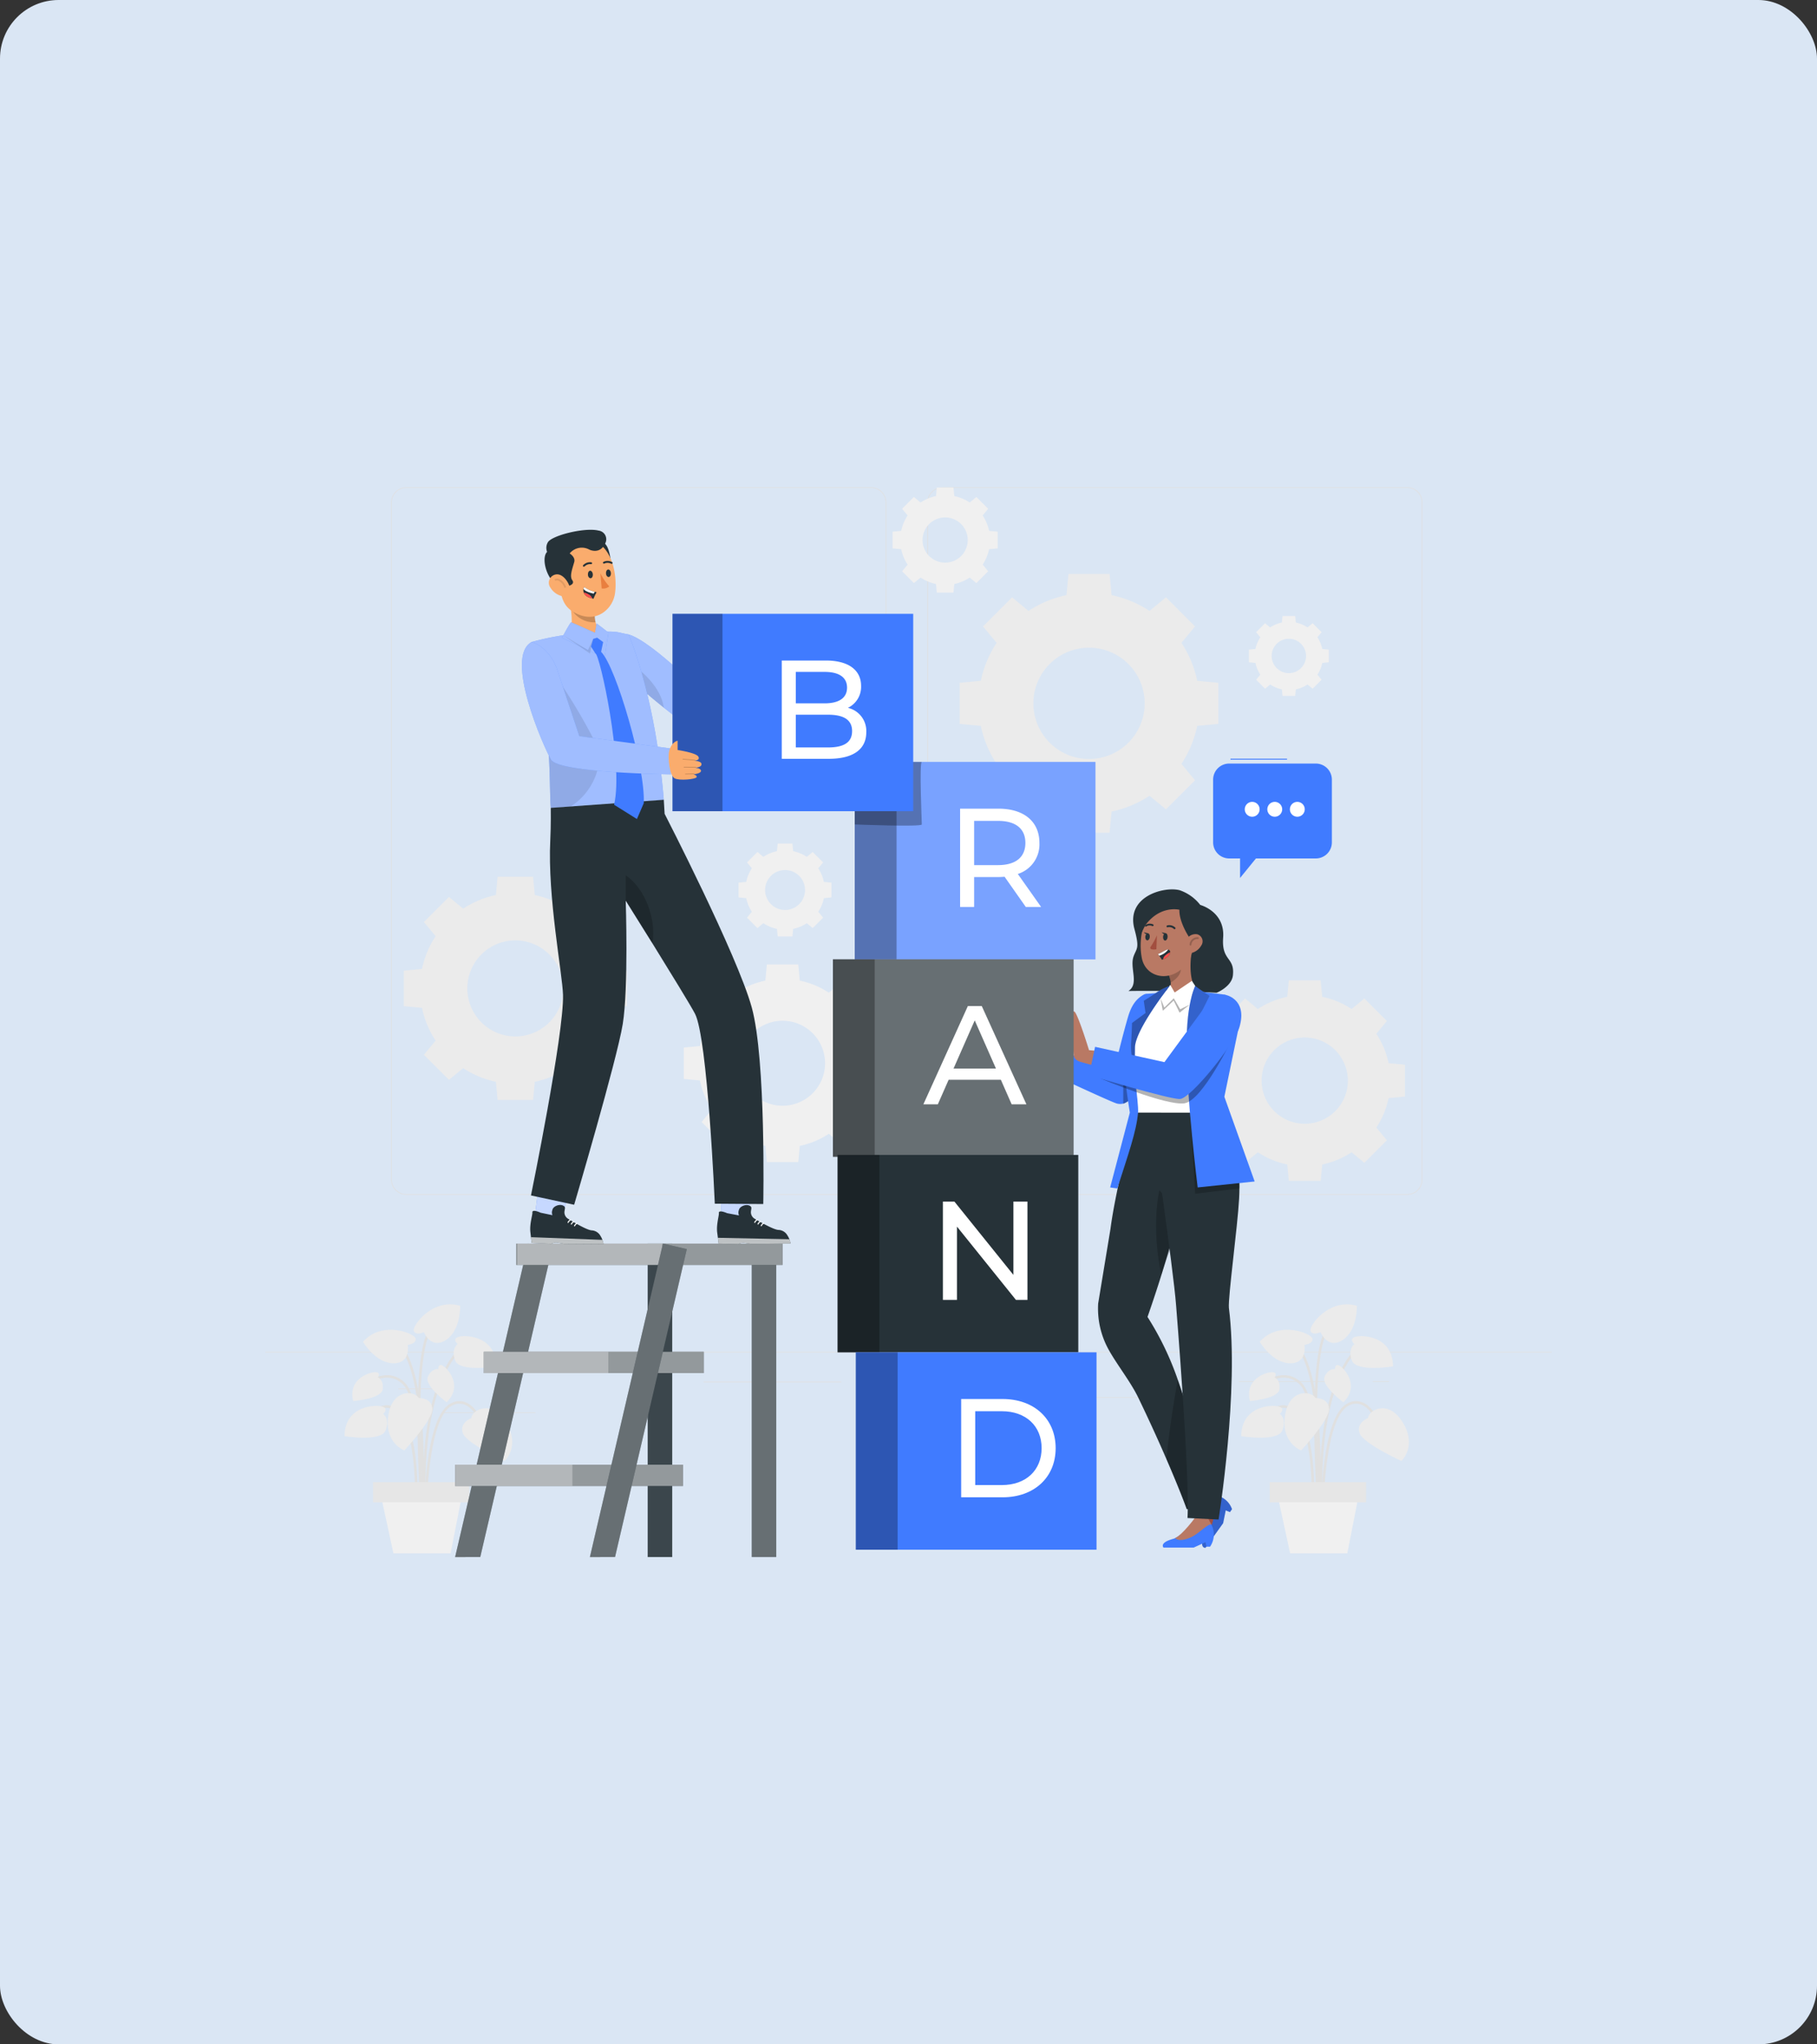 <svg xmlns="http://www.w3.org/2000/svg" width="496" height="558" viewBox="0 0 496 558">
  <rect x="0" y="0" width="496" height="558" fill="#333333" stroke="none"/>
  <g id="Tailor_the_Way_Your_Brand_Communicates" data-name="Tailor the Way Your Brand Communicates" transform="translate(-1072 -4866)">
    <rect id="Rectangle_26685" data-name="Rectangle 26685" width="496" height="558" rx="16" transform="translate(1072 4866)" fill="#dae6f4"/>
    <g id="Group_11704" data-name="Group 11704" transform="translate(1144.453 4954.465)">
      <g id="Background_complete" data-name="Background complete" transform="translate(0 44.535)">
        <g id="Group_11542" data-name="Group 11542">
          <g id="Group_11541" data-name="Group 11541">
            <g id="Group_11538" data-name="Group 11538" transform="translate(34.326)">
              <g id="Group_11535" data-name="Group 11535" transform="translate(146.356)">
                <g id="Group_11534" data-name="Group 11534">
                  <path id="Path_53174" data-name="Path 53174" d="M388.346,237.635H261.428a4.121,4.121,0,0,1-4.116-4.116V48.651a4.121,4.121,0,0,1,4.116-4.116H388.346a4.121,4.121,0,0,1,4.117,4.116V233.519A4.121,4.121,0,0,1,388.346,237.635ZM261.428,44.711a3.946,3.946,0,0,0-3.941,3.941V233.519a3.945,3.945,0,0,0,3.941,3.941H388.346a3.945,3.945,0,0,0,3.941-3.941V48.651a3.946,3.946,0,0,0-3.941-3.941Z" transform="translate(-257.312 -44.535)" fill="#e0e0e0"/>
                </g>
              </g>
              <g id="Group_11537" data-name="Group 11537">
                <g id="Group_11536" data-name="Group 11536">
                  <path id="Path_53175" data-name="Path 53175" d="M179.919,237.635H53a4.121,4.121,0,0,1-4.116-4.116V48.651A4.121,4.121,0,0,1,53,44.535H179.919a4.121,4.121,0,0,1,4.116,4.116V233.519A4.121,4.121,0,0,1,179.919,237.635ZM53,44.711a3.946,3.946,0,0,0-3.941,3.941V233.519A3.945,3.945,0,0,0,53,237.46H179.919a3.945,3.945,0,0,0,3.941-3.941V48.651a3.946,3.946,0,0,0-3.941-3.941Z" transform="translate(-48.884 -44.535)" fill="#e0e0e0"/>
                </g>
              </g>
            </g>
            <g id="Group_11540" data-name="Group 11540" transform="translate(0 235.983)">
              <g id="Group_11539" data-name="Group 11539">
                <rect id="Rectangle_27254" data-name="Rectangle 27254" width="351.095" height="0.176" fill="#e0e0e0"/>
              </g>
            </g>
          </g>
          <rect id="Rectangle_27255" data-name="Rectangle 27255" width="11.277" height="0.176" transform="translate(36.284 245.999)" fill="#e0e0e0"/>
          <rect id="Rectangle_27256" data-name="Rectangle 27256" width="37.588" height="0.176" transform="translate(119.62 244.096)" fill="#e0e0e0"/>
          <rect id="Rectangle_27257" data-name="Rectangle 27257" width="25.454" height="0.176" transform="translate(48.263 252.523)" fill="#e0e0e0"/>
          <rect id="Rectangle_27258" data-name="Rectangle 27258" width="30.328" height="0.176" transform="translate(265.675 244.005)" fill="#e0e0e0"/>
          <rect id="Rectangle_27259" data-name="Rectangle 27259" width="4.445" height="0.176" transform="translate(302.259 244.005)" fill="#e0e0e0"/>
          <rect id="Rectangle_27260" data-name="Rectangle 27260" width="37.841" height="0.176" transform="translate(222.041 248.38)" fill="#e0e0e0"/>
        </g>
        <g id="Group_11558" data-name="Group 11558" transform="translate(266.379 223.014)">
          <g id="Group_11549" data-name="Group 11549" transform="translate(4.595 6.732)">
            <g id="Group_11543" data-name="Group 11543" transform="translate(1.478 12.601)">
              <path id="Path_53176" data-name="Path 53176" d="M403.307,424.131c-.008-.275-.934-27.576-5.375-31.893-4.318-4.2-9.276-.156-9.484.018l-.445-.534c.056-.047,5.651-4.614,10.415.018,4.64,4.512,5.547,31.234,5.584,32.37Z" transform="translate(-388.003 -389.665)" fill="#e0e0e0"/>
            </g>
            <g id="Group_11544" data-name="Group 11544" transform="translate(16.801 6.058)">
              <path id="Path_53177" data-name="Path 53177" d="M410.187,426.721c-.032-.327-3.035-32.775,8.815-46.374l.524.456c-11.654,13.375-8.678,45.527-8.647,45.85Z" transform="translate(-409.825 -380.347)" fill="#e0e0e0"/>
            </g>
            <g id="Group_11545" data-name="Group 11545" transform="translate(9.659 3.558)">
              <path id="Path_53178" data-name="Path 53178" d="M406.72,422.229l-.694-.046c.025-.368,2.319-36.889-6.373-44.883l.47-.512C409.06,385.006,406.82,420.712,406.72,422.229Z" transform="translate(-399.653 -376.787)" fill="#e0e0e0"/>
            </g>
            <g id="Group_11546" data-name="Group 11546" transform="translate(17.162 19.683)">
              <path id="Path_53179" data-name="Path 53179" d="M411.033,429.047l-.694-.006c.008-1.006.286-24.668,7.008-28.52a4.753,4.753,0,0,1,4.349-.424c4.064,1.681,6.078,8.914,6.162,9.221l-.671.183c-.02-.072-2.008-7.212-5.758-8.763a4.1,4.1,0,0,0-3.737.385C411.314,404.779,411.036,428.8,411.033,429.047Z" transform="translate(-410.339 -399.751)" fill="#e0e0e0"/>
            </g>
            <g id="Group_11547" data-name="Group 11547" transform="translate(0 20.795)">
              <path id="Path_53180" data-name="Path 53180" d="M401.138,429.536l-.694-.039c.011-.187,1.014-18.7-3.982-25.221-1.211-1.581-2.524-2.334-3.913-2.236-3.274.229-6.019,5.019-6.046,5.067l-.605-.342c.119-.211,2.955-5.163,6.6-5.418,1.631-.116,3.152.729,4.514,2.507C402.166,410.579,401.182,428.765,401.138,429.536Z" transform="translate(-385.898 -401.335)" fill="#e0e0e0"/>
            </g>
            <g id="Group_11548" data-name="Group 11548" transform="translate(15.327)">
              <path id="Path_53181" data-name="Path 53181" d="M408.733,423.234c-.136-1.8-3.266-44.066,2.241-51.514l.558.413c-5.355,7.242-2.14,50.611-2.107,51.048Z" transform="translate(-407.725 -371.72)" fill="#e0e0e0"/>
            </g>
          </g>
          <g id="Group_11550" data-name="Group 11550" transform="translate(32.108 28.365)">
            <path id="Path_53182" data-name="Path 53182" d="M427.583,405.208s-3.3,1.218-2.321,4.093,11.43,7.608,11.43,7.608,4.375-4.01.357-10.533S427.673,403.15,427.583,405.208Z" transform="translate(-425.079 -402.528)" fill="#ebebeb"/>
          </g>
          <g id="Group_11551" data-name="Group 11551" transform="translate(11.795 24.247)">
            <path id="Path_53183" data-name="Path 53183" d="M404.606,397.988s3.518-.147,3.718,2.885-7.622,11.42-7.622,11.42-5.582-2.018-4.383-9.584S403.732,396.124,404.606,397.988Z" transform="translate(-396.151 -396.665)" fill="#ebebeb"/>
          </g>
          <g id="Group_11552" data-name="Group 11552" transform="translate(5.042 6.938)">
            <path id="Path_53184" data-name="Path 53184" d="M398.763,376.133s2.345-.251,2.156-1.68-9.118-5.106-14.386.84c0,0,3.373,5.794,8.249,5.87S398.763,376.133,398.763,376.133Z" transform="translate(-386.534 -372.014)" fill="#ebebeb"/>
          </g>
          <g id="Group_11553" data-name="Group 11553" transform="translate(18.879)">
            <path id="Path_53185" data-name="Path 53185" d="M409,369.721s-2.123,1.027-2.719-.285,5.038-9.156,12.654-6.9c0,0,.2,6.7-3.9,9.345S409,369.721,409,369.721Z" transform="translate(-406.241 -362.133)" fill="#ebebeb"/>
          </g>
          <g id="Group_11554" data-name="Group 11554" transform="translate(0 27.719)">
            <path id="Path_53186" data-name="Path 53186" d="M389.89,403.779s1.619-1.307-.128-1.945-10.319-.456-10.409,8.034c0,0,9.984,1.659,11.22-1.575S389.89,403.779,389.89,403.779Z" transform="translate(-379.354 -401.609)" fill="#ebebeb"/>
          </g>
          <g id="Group_11555" data-name="Group 11555" transform="translate(29.797 8.675)">
            <path id="Path_53187" data-name="Path 53187" d="M422.886,376.657s-1.619-1.307.129-1.945,10.319-.456,10.408,8.034c0,0-9.984,1.659-11.22-1.575S422.886,376.657,422.886,376.657Z" transform="translate(-421.789 -374.487)" fill="#ebebeb"/>
          </g>
          <g id="Group_11556" data-name="Group 11556" transform="translate(22.629 16.574)">
            <path id="Path_53188" data-name="Path 53188" d="M414.569,386.847s-.143-1.588,1.14-.966,5.752,5.444,1.119,10.019c0,0-6.235-4.618-5.111-7.023S414.569,386.847,414.569,386.847Z" transform="translate(-411.581 -385.736)" fill="#ebebeb"/>
          </g>
          <g id="Group_11557" data-name="Group 11557" transform="translate(2.129 18.514)">
            <path id="Path_53189" data-name="Path 53189" d="M389.346,389.934s.968-1.268-.449-1.425-7.768,1.538-6.29,7.879c0,0,7.737-.582,8.07-3.215S389.346,389.934,389.346,389.934Z" transform="translate(-382.385 -388.499)" fill="#ebebeb"/>
          </g>
          <path id="Path_53190" data-name="Path 53190" d="M412.212,450.793H396.6l-4.151-19.148h23.515Z" transform="translate(-383.255 -382.835)" fill="#f0f0f0"/>
          <rect id="Rectangle_27261" data-name="Rectangle 27261" width="26.286" height="5.506" transform="translate(7.783 48.533)" fill="#e6e6e6"/>
        </g>
        <g id="Group_11574" data-name="Group 11574" transform="translate(21.593 223.014)">
          <g id="Group_11565" data-name="Group 11565" transform="translate(4.595 6.732)">
            <g id="Group_11559" data-name="Group 11559" transform="translate(1.478 12.601)">
              <path id="Path_53191" data-name="Path 53191" d="M54.7,424.131c-.008-.275-.934-27.576-5.375-31.893-4.318-4.2-9.276-.156-9.484.018l-.445-.534c.056-.047,5.651-4.614,10.414.018,4.641,4.512,5.548,31.234,5.585,32.37Z" transform="translate(-39.4 -389.665)" fill="#e0e0e0"/>
            </g>
            <g id="Group_11560" data-name="Group 11560" transform="translate(16.801 6.058)">
              <path id="Path_53192" data-name="Path 53192" d="M61.584,426.721c-.032-.327-3.035-32.775,8.815-46.374l.524.456c-11.654,13.375-8.679,45.527-8.647,45.85Z" transform="translate(-61.222 -380.347)" fill="#e0e0e0"/>
            </g>
            <g id="Group_11561" data-name="Group 11561" transform="translate(9.659 3.558)">
              <path id="Path_53193" data-name="Path 53193" d="M58.117,422.229l-.694-.046c.025-.368,2.319-36.889-6.373-44.883l.47-.512C60.457,385.006,58.217,420.712,58.117,422.229Z" transform="translate(-51.05 -376.787)" fill="#e0e0e0"/>
            </g>
            <g id="Group_11562" data-name="Group 11562" transform="translate(17.162 19.683)">
              <path id="Path_53194" data-name="Path 53194" d="M62.43,429.047l-.694-.006c.008-1.006.286-24.668,7.008-28.52a4.751,4.751,0,0,1,4.349-.424c4.064,1.681,6.079,8.914,6.162,9.221l-.671.183c-.02-.072-2.008-7.212-5.758-8.763a4.1,4.1,0,0,0-3.737.385C62.711,404.779,62.433,428.8,62.43,429.047Z" transform="translate(-61.736 -399.751)" fill="#e0e0e0"/>
            </g>
            <g id="Group_11563" data-name="Group 11563" transform="translate(0 20.795)">
              <path id="Path_53195" data-name="Path 53195" d="M52.535,429.536l-.694-.039c.011-.187,1.014-18.7-3.982-25.221-1.211-1.581-2.524-2.334-3.913-2.236-3.273.229-6.018,5.019-6.045,5.067l-.605-.342c.119-.211,2.955-5.163,6.6-5.418,1.631-.116,3.152.729,4.514,2.507C53.563,410.579,52.579,428.765,52.535,429.536Z" transform="translate(-37.295 -401.335)" fill="#e0e0e0"/>
            </g>
            <g id="Group_11564" data-name="Group 11564" transform="translate(15.327)">
              <path id="Path_53196" data-name="Path 53196" d="M60.13,423.234c-.136-1.8-3.266-44.066,2.241-51.514l.559.413c-5.355,7.242-2.14,50.611-2.107,51.048Z" transform="translate(-59.122 -371.72)" fill="#e0e0e0"/>
            </g>
          </g>
          <g id="Group_11566" data-name="Group 11566" transform="translate(32.108 28.365)">
            <path id="Path_53197" data-name="Path 53197" d="M78.98,405.208s-3.3,1.218-2.321,4.093,11.43,7.608,11.43,7.608,4.375-4.01.357-10.533S79.07,403.15,78.98,405.208Z" transform="translate(-76.476 -402.528)" fill="#ebebeb"/>
          </g>
          <g id="Group_11567" data-name="Group 11567" transform="translate(11.795 24.247)">
            <path id="Path_53198" data-name="Path 53198" d="M56,397.988s3.519-.147,3.718,2.885-7.621,11.42-7.621,11.42-5.582-2.018-4.383-9.584S55.128,396.124,56,397.988Z" transform="translate(-47.548 -396.665)" fill="#ebebeb"/>
          </g>
          <g id="Group_11568" data-name="Group 11568" transform="translate(5.042 6.938)">
            <path id="Path_53199" data-name="Path 53199" d="M50.16,376.133s2.345-.251,2.156-1.68-9.118-5.106-14.386.84c0,0,3.373,5.794,8.249,5.87S50.16,376.133,50.16,376.133Z" transform="translate(-37.931 -372.014)" fill="#ebebeb"/>
          </g>
          <g id="Group_11569" data-name="Group 11569" transform="translate(18.879)">
            <path id="Path_53200" data-name="Path 53200" d="M60.4,369.721s-2.123,1.027-2.719-.285,5.038-9.156,12.654-6.9c0,0,.2,6.7-3.9,9.345S60.4,369.721,60.4,369.721Z" transform="translate(-57.638 -362.133)" fill="#ebebeb"/>
          </g>
          <g id="Group_11570" data-name="Group 11570" transform="translate(0 27.719)">
            <path id="Path_53201" data-name="Path 53201" d="M41.287,403.779s1.619-1.307-.128-1.945-10.319-.456-10.408,8.034c0,0,9.984,1.659,11.22-1.575S41.287,403.779,41.287,403.779Z" transform="translate(-30.751 -401.609)" fill="#ebebeb"/>
          </g>
          <g id="Group_11571" data-name="Group 11571" transform="translate(29.797 8.675)">
            <path id="Path_53202" data-name="Path 53202" d="M74.283,376.657s-1.619-1.307.128-1.945,10.319-.456,10.409,8.034c0,0-9.984,1.659-11.22-1.575S74.283,376.657,74.283,376.657Z" transform="translate(-73.185 -374.487)" fill="#ebebeb"/>
          </g>
          <g id="Group_11572" data-name="Group 11572" transform="translate(22.629 16.574)">
            <path id="Path_53203" data-name="Path 53203" d="M65.966,386.847s-.143-1.588,1.14-.966,5.752,5.444,1.119,10.019c0,0-6.235-4.618-5.111-7.023S65.966,386.847,65.966,386.847Z" transform="translate(-62.978 -385.736)" fill="#ebebeb"/>
          </g>
          <g id="Group_11573" data-name="Group 11573" transform="translate(2.129 18.514)">
            <path id="Path_53204" data-name="Path 53204" d="M40.743,389.934s.968-1.268-.449-1.425-7.768,1.538-6.29,7.879c0,0,7.737-.582,8.07-3.215S40.743,389.934,40.743,389.934Z" transform="translate(-33.782 -388.499)" fill="#ebebeb"/>
          </g>
          <path id="Path_53205" data-name="Path 53205" d="M63.609,450.793H48L43.85,431.645H67.366Z" transform="translate(-34.652 -382.835)" fill="#f0f0f0"/>
          <rect id="Rectangle_27262" data-name="Rectangle 27262" width="26.286" height="5.506" transform="translate(7.783 48.533)" fill="#e6e6e6"/>
        </g>
        <path id="Path_53206" data-name="Path 53206" d="M334.739,107.392a29.965,29.965,0,0,0-4.309-10.365l3.711-4.482-7.934-7.935-4.484,3.71a29.988,29.988,0,0,0-10.364-4.309l-.544-5.778H299.594l-.544,5.778a29.982,29.982,0,0,0-10.364,4.309L284.2,84.61l-7.935,7.935,3.711,4.483a29.969,29.969,0,0,0-4.309,10.364l-5.778.545v11.22l5.778.545a29.974,29.974,0,0,0,4.309,10.364l-3.711,4.483,7.935,7.935,4.483-3.712a29.956,29.956,0,0,0,10.364,4.309l.544,5.778h11.221l.544-5.778a29.948,29.948,0,0,0,10.364-4.309l4.484,3.712,7.934-7.935-3.711-4.483a29.961,29.961,0,0,0,4.309-10.364l5.778-.545v-11.22Zm-14.344,6.155a15.19,15.19,0,1,1-15.19-15.19A15.19,15.19,0,0,1,320.395,113.546Z" transform="translate(-80.377 -54.571)" fill="#ebebeb"/>
        <path id="Path_53207" data-name="Path 53207" d="M109.721,221.1A25.846,25.846,0,0,0,106,212.154l3.2-3.868-6.846-6.846-3.868,3.2a25.9,25.9,0,0,0-8.943-3.717l-.469-4.985H79.4l-.47,4.985a25.886,25.886,0,0,0-8.942,3.717l-3.868-3.2-6.846,6.846,3.2,3.868a25.859,25.859,0,0,0-3.718,8.942l-4.986.47v9.68l4.986.47a25.871,25.871,0,0,0,3.718,8.942l-3.2,3.868,6.846,6.846,3.868-3.2a25.859,25.859,0,0,0,8.942,3.718l.47,4.986H89.08l.469-4.986a25.855,25.855,0,0,0,8.943-3.718l3.868,3.2,6.846-6.846L106,240.66a25.858,25.858,0,0,0,3.718-8.942l4.985-.47v-9.68Zm-12.376,5.311A13.107,13.107,0,1,1,84.239,213.3,13.107,13.107,0,0,1,97.345,226.407Z" transform="translate(-16.013 -89.625)" fill="#ebebeb"/>
        <path id="Path_53208" data-name="Path 53208" d="M415.319,258.806a23.21,23.21,0,0,0-3.339-8.032l2.876-3.474-6.149-6.149-3.474,2.875a23.242,23.242,0,0,0-8.032-3.339l-.422-4.477h-8.7l-.422,4.477a23.233,23.233,0,0,0-8.031,3.339l-3.474-2.875-6.149,6.149,2.876,3.474a23.224,23.224,0,0,0-3.339,8.032l-4.478.423v8.695l4.478.423a23.22,23.22,0,0,0,3.339,8.031l-2.876,3.474L376.157,286l3.474-2.877a23.209,23.209,0,0,0,8.031,3.34l.422,4.478h8.7l.422-4.478a23.205,23.205,0,0,0,8.032-3.34L408.707,286l6.149-6.149-2.876-3.474a23.215,23.215,0,0,0,3.339-8.032l4.478-.423v-8.695Zm-11.115,4.77A11.772,11.772,0,1,1,392.432,251.8,11.772,11.772,0,0,1,404.2,263.576Z" transform="translate(-108.721 -101.618)" fill="#ebebeb"/>
        <path id="Path_53209" data-name="Path 53209" d="M212.162,252.282a22.881,22.881,0,0,0-3.291-7.916l2.835-3.424-6.06-6.06-3.424,2.834a22.9,22.9,0,0,0-7.915-3.29l-.416-4.413h-8.57l-.416,4.413a22.915,22.915,0,0,0-7.915,3.29l-3.424-2.834-6.06,6.06,2.835,3.424a22.9,22.9,0,0,0-3.291,7.916l-4.413.416v8.57l4.413.416a22.9,22.9,0,0,0,3.291,7.915l-2.835,3.424,6.06,6.06,3.424-2.835a22.888,22.888,0,0,0,7.915,3.29l.416,4.413h8.57l.416-4.413a22.89,22.89,0,0,0,7.915-3.291l3.424,2.835,6.06-6.06-2.835-3.423a22.892,22.892,0,0,0,3.291-7.916l4.412-.416V252.7Zm-10.955,4.7a11.6,11.6,0,1,1-11.6-11.6A11.6,11.6,0,0,1,201.207,256.982Z" transform="translate(-48.435 -99.772)" fill="#f0f0f0"/>
        <path id="Path_53210" data-name="Path 53210" d="M207.239,193.5a10.75,10.75,0,0,0-1.546-3.719l1.332-1.608-2.847-2.847-1.609,1.331a10.77,10.77,0,0,0-3.719-1.546l-.2-2.074h-4.026l-.2,2.074a10.767,10.767,0,0,0-3.719,1.546l-1.609-1.331-2.847,2.847,1.331,1.609a10.768,10.768,0,0,0-1.546,3.719l-2.074.2v4.026l2.074.2a10.777,10.777,0,0,0,1.546,3.72l-1.331,1.609L189.1,206.1l1.609-1.332a10.754,10.754,0,0,0,3.719,1.546l.2,2.074h4.026l.2-2.074a10.744,10.744,0,0,0,3.719-1.546l1.609,1.332,2.847-2.847-1.332-1.609a10.75,10.75,0,0,0,1.546-3.72l2.074-.2V193.7Zm-5.147,2.209a5.451,5.451,0,1,1-5.451-5.451A5.451,5.451,0,0,1,202.092,195.713Z" transform="translate(-54.788 -85.783)" fill="#f0f0f0"/>
        <path id="Path_53211" data-name="Path 53211" d="M270.157,56.461a12.164,12.164,0,0,0-1.751-4.21l1.508-1.82-3.222-3.223-1.821,1.507a12.191,12.191,0,0,0-4.21-1.75l-.221-2.347h-4.557l-.221,2.347a12.193,12.193,0,0,0-4.21,1.75l-1.821-1.507-3.223,3.223,1.508,1.821a12.169,12.169,0,0,0-1.75,4.209l-2.347.222v4.557l2.347.221a12.169,12.169,0,0,0,1.75,4.209l-1.508,1.821,3.223,3.223,1.821-1.508a12.166,12.166,0,0,0,4.21,1.75l.221,2.347h4.557l.221-2.347a12.179,12.179,0,0,0,4.21-1.751l1.821,1.508,3.222-3.223-1.508-1.82a12.164,12.164,0,0,0,1.751-4.21l2.347-.221V56.683Zm-5.826,2.5a6.17,6.17,0,1,1-6.169-6.169A6.17,6.17,0,0,1,264.331,58.961Z" transform="translate(-72.612 -44.56)" fill="#f0f0f0"/>
        <path id="Path_53212" data-name="Path 53212" d="M402.359,103.575a9.253,9.253,0,0,0-1.331-3.2l1.146-1.385-2.451-2.451-1.385,1.147a9.253,9.253,0,0,0-3.2-1.331l-.169-1.785H391.5l-.169,1.785a9.253,9.253,0,0,0-3.2,1.331l-1.385-1.147L384.3,98.989l1.146,1.385a9.253,9.253,0,0,0-1.331,3.2l-1.785.169v3.466l1.785.169a9.259,9.259,0,0,0,1.331,3.2l-1.146,1.385,2.451,2.451,1.385-1.147a9.254,9.254,0,0,0,3.2,1.331l.169,1.785h3.466l.169-1.785a9.254,9.254,0,0,0,3.2-1.331l1.385,1.147,2.451-2.451-1.146-1.385a9.259,9.259,0,0,0,1.331-3.2l1.785-.169v-3.466Zm-4.431,1.9a4.692,4.692,0,1,1-4.692-4.692A4.692,4.692,0,0,1,397.928,105.477Z" transform="translate(-113.861 -59.436)" fill="#f0f0f0"/>
      </g>
      <g id="Speech_Bubble" data-name="Speech Bubble" transform="translate(258.704 118.752)">
        <g id="Group_11578" data-name="Group 11578">
          <path id="Path_53216" data-name="Path 53216" d="M396.455,151.93H372.808a4.385,4.385,0,0,0-4.384,4.385v17.128a4.384,4.384,0,0,0,4.384,4.384h2.972v5.33l4.331-5.33h16.343a4.385,4.385,0,0,0,4.385-4.384V156.315A4.385,4.385,0,0,0,396.455,151.93Z" transform="translate(-368.424 -150.735)" fill="#407bff"/>
          <g id="Group_11577" data-name="Group 11577" transform="translate(8.637 11.652)">
            <path id="Path_53217" data-name="Path 53217" d="M382.43,166.846a2.027,2.027,0,1,1-1.682,1.681A2.028,2.028,0,0,1,382.43,166.846Zm4.478,1.681a2.027,2.027,0,1,0,1.681-1.681A2.028,2.028,0,0,0,386.908,168.527Zm6.16,0a2.027,2.027,0,1,0,1.681-1.681A2.028,2.028,0,0,0,393.068,168.527Z" transform="translate(-380.724 -166.821)" fill="#fff"/>
          </g>
          <path id="Path_53218" data-name="Path 53218" d="M375.171,150.228H390.6" transform="translate(-370.433 -150.228)" fill="none" stroke="#407bff" stroke-miterlimit="10" stroke-width="0.25"/>
        </g>
      </g>
      <g id="Character_2" data-name="Character 2" transform="translate(203.516 154.293)">
        <g id="Group_11614" data-name="Group 11614">
          <g id="Group_11594" data-name="Group 11594" transform="translate(0 28.501)">
            <path id="Path_53219" data-name="Path 53219" d="M303.615,269.659c.124-.021,5.27,2.58,5.27,2.58l2.47-5.992-4.156.031s-3.793,3.3-3.689,3.34" transform="translate(-293.904 -248.821)" fill="#b97964"/>
            <g id="Group_11593" data-name="Group 11593" transform="translate(0 11.396)">
              <g id="Group_11582" data-name="Group 11582">
                <g id="Group_11581" data-name="Group 11581">
                  <g id="Group_11580" data-name="Group 11580">
                    <g id="Group_11579" data-name="Group 11579">
                      <path id="Path_53220" data-name="Path 53220" d="M303.339,263.79a4.77,4.77,0,0,0-1.261-2.985c-1.182-1.063-1.842-2.227-2.775-2.957s-.624.839-.291,1.641.7,1.713.06,1.866-6.09-1.453-6.957-1.14-.067.849-.067.849-1.224-.351-1.618.136.31.938.31.938-.831-.206-.909.4,4.1,2.587,4.239,2.779c0,0-2.1-1.608-2.7-1.1s.869,1.434,2.021,2.2a6.133,6.133,0,0,0,4.012,1.032c1.4-.166,3.835.289,4.7-1.095A12.786,12.786,0,0,0,303.339,263.79Z" transform="translate(-289.83 -257.66)" fill="#b97964"/>
                    </g>
                  </g>
                </g>
              </g>
              <g id="Group_11587" data-name="Group 11587" transform="translate(0.962 3.425)" opacity="0.2">
                <g id="Group_11586" data-name="Group 11586">
                  <g id="Group_11585" data-name="Group 11585">
                    <g id="Group_11584" data-name="Group 11584">
                      <g id="Group_11583" data-name="Group 11583">
                        <path id="Path_53221" data-name="Path 53221" d="M291.289,263.767c1.4.41,2.777.866,4.13,1.369a7.979,7.979,0,0,0-.283,1.1c-.028.187.262.163.3-.018A8.088,8.088,0,0,1,296.809,263c.113-.162-.126-.282-.239-.12a8.467,8.467,0,0,0-.477.759.089.089,0,0,0-.055-.053,14.191,14.191,0,0,0-3.257-1.041c-.174-.03-.278.246-.1.282a13.857,13.857,0,0,1,3.184,1.016c.039.016-.147.425-.11.409a2.71,2.71,0,0,0-.242.614q-2.03-.754-4.13-1.369C291.217,263.442,291.119,263.718,291.289,263.767Z" transform="translate(-291.2 -262.538)"/>
                      </g>
                    </g>
                  </g>
                </g>
              </g>
              <g id="Group_11592" data-name="Group 11592" transform="translate(6.735 5.252)" opacity="0.2">
                <g id="Group_11591" data-name="Group 11591">
                  <g id="Group_11590" data-name="Group 11590">
                    <g id="Group_11589" data-name="Group 11589">
                      <g id="Group_11588" data-name="Group 11588">
                        <path id="Path_53222" data-name="Path 53222" d="M299.586,265.529a3.443,3.443,0,0,1,3.943,1.569c.083.152.35,0,.267-.156a3.712,3.712,0,0,0-4.258-1.682A.137.137,0,1,0,299.586,265.529Z" transform="translate(-299.422 -265.138)"/>
                      </g>
                    </g>
                  </g>
                </g>
              </g>
            </g>
            <path id="Path_53223" data-name="Path 53223" d="M332.12,241.431a1.773,1.773,0,0,0-.857.209c-2.444,1.347-3.573,3.565-4.353,6.263-1.67,5.78-3.349,12.866-3.349,12.866s-11.517-2.647-14.165-3.034l-2.2,6.139s15.205,7.1,16.7,7.5c4.408,1.175,6.678-6.45,6.678-6.45l1.546-23.492Z" transform="translate(-295.004 -241.431)" fill="#407bff"/>
            <path id="Path_53224" data-name="Path 53224" d="M334.89,277.77l-1.4-12.508v13.331A14.084,14.084,0,0,0,334.89,277.77Z" transform="translate(-302.833 -248.528)" opacity="0.3"/>
          </g>
          <g id="Group_11599" data-name="Group 11599" transform="translate(32.057)">
            <path id="Path_53225" data-name="Path 53225" d="M364.015,224.3c.544-5.066-3.148-3.819-2.665-10.3.532-7.131-6.248-8.916-6.248-8.916a12.07,12.07,0,0,0-5.6-4.009c-4.164-1.124-14.8,1.619-12.356,10.632,1.456,5.374.565,5.154-.242,7.4-1.142,3.18,1.606,7.542-1.424,9.471,0,0,11.635-.239,24.075.48C359.559,229.065,363.683,227.4,364.015,224.3Z" transform="translate(-335.484 -200.843)" fill="#263238"/>
            <path id="Path_53226" data-name="Path 53226" d="M358.471,235.984a24.567,24.567,0,0,0-4.634,3.226A9.453,9.453,0,0,1,352.1,240.4c-1.677.89-3.206,1.4-3.62.591a2.721,2.721,0,0,1-.215-.572c-.352-1.354-.207-3.257.887-4.128,1.234-.982,1.828-1.822,1.607-3.152a9.991,9.991,0,0,0-.709-2.287l1.425-.856,5.078-5.125C355.968,228.011,355.8,234.127,358.471,235.984Z" transform="translate(-339.238 -207.998)" fill="#b97964"/>
            <path id="Path_53227" data-name="Path 53227" d="M351.735,234.651c1.4-.829,2.93-2.267,2.746-3.91a7.705,7.705,0,0,0-.4-1.768l-2.837,3.756A9.423,9.423,0,0,1,351.735,234.651Z" transform="translate(-340.178 -209.22)" opacity="0.2"/>
            <path id="Path_53228" data-name="Path 53228" d="M355.2,213.465c-.478,5.217-.57,7.43-3.263,10.166-4.05,4.116-10.281,2.732-11.353-2.441-.966-4.655-.022-12.4,5.1-14.6A6.711,6.711,0,0,1,355.2,213.465Z" transform="translate(-336.901 -202.371)" fill="#b97964"/>
            <path id="Path_53229" data-name="Path 53229" d="M352.525,215.853a.23.23,0,0,1-.185-.06,1.883,1.883,0,0,0-1.72-.48.235.235,0,0,1-.3-.173.279.279,0,0,1,.191-.322,2.347,2.347,0,0,1,2.18.581.262.262,0,0,1,0,.364A.271.271,0,0,1,352.525,215.853Z" transform="translate(-339.9 -204.985)" fill="#263238"/>
            <path id="Path_53230" data-name="Path 53230" d="M342.062,214.972a.2.2,0,0,1-.119-.114.28.28,0,0,1,.129-.335,2.155,2.155,0,0,1,2.114-.138.237.237,0,0,1,.056.331.245.245,0,0,1-.323.105,1.727,1.727,0,0,0-1.675.129A.228.228,0,0,1,342.062,214.972Z" transform="translate(-337.403 -204.814)" fill="#263238"/>
            <path id="Path_53231" data-name="Path 53231" d="M345.808,218.675a17.7,17.7,0,0,1-1.737,3.17.4.4,0,0,0,.189.616,2.581,2.581,0,0,0,1.4.022Z" transform="translate(-338.018 -206.153)" fill="#a24e3f"/>
            <g id="Group_11595" data-name="Group 11595" transform="translate(9.086 11.702)">
              <path id="Path_53232" data-name="Path 53232" d="M350.207,218.865c-.026.553-.325,1.006-.668,1.013s-.6-.435-.575-.987.324-1.006.668-1.013S350.232,218.313,350.207,218.865Z" transform="translate(-348.584 -217.618)" fill="#263238"/>
              <path id="Path_53233" data-name="Path 53233" d="M349.62,217.791l-1.2-.283S349.077,218.4,349.62,217.791Z" transform="translate(-348.423 -217.508)" fill="#263238"/>
            </g>
            <g id="Group_11596" data-name="Group 11596" transform="translate(4.203 11.702)">
              <path id="Path_53234" data-name="Path 53234" d="M343.288,218.849c-.026.535-.324.975-.666.982s-.6-.421-.572-.956.324-.975.666-.982S343.314,218.314,343.288,218.849Z" transform="translate(-341.641 -217.623)" fill="#263238"/>
              <path id="Path_53235" data-name="Path 53235" d="M342.667,217.791l-1.2-.283S342.124,218.4,342.667,217.791Z" transform="translate(-341.469 -217.508)" fill="#263238"/>
            </g>
            <path id="Path_53236" data-name="Path 53236" d="M353.242,214.806s-2.691-4.051-2.553-7.332c0,0-5.151-1.343-9.26,4.146a23.44,23.44,0,0,0-1.63,3.59s-.984-9.928,7.826-10.741,10.524,11.553,6.233,15.714A6.469,6.469,0,0,0,353.242,214.806Z" transform="translate(-336.759 -201.911)" fill="#263238"/>
            <g id="Group_11597" data-name="Group 11597" transform="translate(15.569 12.21)">
              <path id="Path_53237" data-name="Path 53237" d="M361.96,221.367a4.2,4.2,0,0,1-2.536,1.972c-1.38.347-2.094-1.874-1.623-3.257a2.776,2.776,0,0,1,3.125-1.8A2,2,0,0,1,361.96,221.367Z" transform="translate(-357.656 -218.231)" fill="#b97964"/>
              <path id="Path_53238" data-name="Path 53238" d="M359.629,221.551a1.894,1.894,0,0,1,2.011-1.765" transform="translate(-358.243 -218.693)" fill="none" stroke="#000" stroke-linecap="round" stroke-linejoin="round" stroke-width="0.5" opacity="0.2"/>
            </g>
            <g id="Group_11598" data-name="Group 11598" transform="translate(8.075 16.42)">
              <path id="Path_53239" data-name="Path 53239" d="M347.459,225.265a15.024,15.024,0,0,1,2.1-1.02.658.658,0,0,1,.766.664h0a.684.684,0,0,1-.01.137c-.112.616-.593,1.309-1.944,1.852-.1.044-.206.084-.311.122a12.977,12.977,0,0,0-1.076-1.555S347.172,225.4,347.459,225.265Z" transform="translate(-346.984 -224.227)" fill="#263238"/>
              <path id="Path_53240" data-name="Path 53240" d="M347,225.453l.329.45a4.489,4.489,0,0,0,2.428-1.652c-.17-.183-1.743.727-1.743.727A8.185,8.185,0,0,1,347,225.453Z" transform="translate(-346.988 -224.227)" fill="#fff"/>
              <path id="Path_53241" data-name="Path 53241" d="M348.96,227.216c1.4-.563,1.865-1.287,1.955-1.919a4.858,4.858,0,0,0-1.432.933A1.822,1.822,0,0,0,348.96,227.216Z" transform="translate(-347.572 -224.545)" fill="#fd504e"/>
            </g>
          </g>
          <g id="Group_11601" data-name="Group 11601" transform="translate(31.625 24.964)">
            <g id="Group_11600" data-name="Group 11600" transform="translate(0 4.099)">
              <path id="Path_53242" data-name="Path 53242" d="M358.027,275.628a133.551,133.551,0,0,1,5.655-25.508c1.067-3.356-2.491-7.42-2.491-7.42s-2.713.16-3.164.11c-.494-.058-1-.108-1.51-.152a72.181,72.181,0,0,0-10.379-.353c-.859.051-1.739.123-2.606.195-.279.029-2.091.057-2.364.086,0,0-4.909,5.745-5.174,9.8-.143,2.266-1.238,3.241-1.116,8.661.021,3.68,2.692,9.042,2.936,14.217Z" transform="translate(-334.868 -242.233)" fill="#fff"/>
            </g>
            <path id="Path_53243" data-name="Path 53243" d="M348.142,240.974l2.535-3.483,1.207,2.073,4.695-3.169.93,1.4-1.777,5.215s-4.443,1.819-4.678,1.819A41.315,41.315,0,0,1,348.142,240.974Z" transform="translate(-338.821 -236.395)" fill="#fff"/>
            <path id="Path_53244" data-name="Path 53244" d="M347.975,243.148l1.038,2.566,2.579-2.566,1.755,3.013,2.621-1.284-2.794,2.212-1.616-3.3-2.958,2.786Z" transform="translate(-338.772 -238.406)" opacity="0.3"/>
          </g>
          <g id="Group_11602" data-name="Group 11602" transform="translate(51.765 165.17)">
            <path id="Path_53245" data-name="Path 53245" d="M372.3,440.113l-.574.8-1.138-.491-.71,3.51-4.8,6.708s-1.828.293-.388-3.519a2.979,2.979,0,0,0,.152-.577c.427-2.28-.513-6.651-.513-6.651l2.635-3.68a5.646,5.646,0,0,1,.742.081A5.739,5.739,0,0,1,372.3,440.113Z" transform="translate(-363.724 -436.108)" fill="#407bff"/>
            <path id="Path_53246" data-name="Path 53246" d="M372.3,440.113l-.574.8-1.138-.491-.71,3.51-4.8,6.708s-1.828.293-.388-3.519a2.979,2.979,0,0,0,.152-.577c.427-2.28-.513-6.651-.513-6.651l2.635-3.68a5.646,5.646,0,0,1,.742.081A5.739,5.739,0,0,1,372.3,440.113Z" transform="translate(-363.724 -436.108)" opacity="0.2"/>
            <path id="Path_53247" data-name="Path 53247" d="M367.529,436.249l.011.008c-.885.095-.108,4.024-.465,6.228-.321,1.967-1.168,3.822-2.41,4.014.427-2.28-1.114-7.476-1.114-7.476l2.119-2.959S367.061,436.172,367.529,436.249Z" transform="translate(-363.55 -436.064)" fill="#a24e3f"/>
          </g>
          <g id="Group_11603" data-name="Group 11603" transform="translate(41.444 171.556)">
            <path id="Path_53248" data-name="Path 53248" d="M361.754,453.509h-.979l-.272-1.218-3.238,1.474H349.06s-1.3-1.322,2.6-2.376a2.951,2.951,0,0,0,.553-.213c2.084-.985,5.049-4.311,5.049-4.311h4.5a5.749,5.749,0,0,1,.369.654A5.821,5.821,0,0,1,361.754,453.509Z" transform="translate(-348.851 -445.666)" fill="#407bff"/>
            <path id="Path_53249" data-name="Path 53249" d="M363.565,447.009v.014c-.595-.668-3.3,2.266-5.281,3.264-1.77.889-3.758,1.281-4.639.379,2.084-.985,5.393-5.509,5.393-5.509l3.617.11S363.352,446.582,363.565,447.009Z" transform="translate(-350.278 -445.158)" fill="#b97964"/>
          </g>
          <g id="Group_11604" data-name="Group 11604" transform="translate(23.764 60.926)">
            <path id="Path_53250" data-name="Path 53250" d="M345.439,360.489a80.8,80.8,0,0,0-8.254-17.11c13.429-38.522,13.009-55.756,13.009-55.756l-16.171-.013-1.723,6.443s-4.04,16.037-5.218,25.244l-3.375,20.467v.058a23.127,23.127,0,0,0,2.72,12.21c2.2,4.084,6.084,8.933,8.218,13.335,2.806,5.81,5.455,11.633,7.717,16.844,2.383,5.491,4.323,10.291,5.533,13.625,1.146.13,4.6-1.949,5.6-3.832A188.831,188.831,0,0,0,345.439,360.489Z" transform="translate(-323.673 -287.609)" fill="#263238"/>
            <path id="Path_53251" data-name="Path 53251" d="M347.646,340.918c1.97-6.547,4.176-10.279,5.178-15.142.009-1.135-3.763-5.994-5.684-7.952C347.14,317.824,344.829,327.11,347.646,340.918Z" transform="translate(-330.396 -296.607)" opacity="0.2"/>
            <path id="Path_53252" data-name="Path 53252" d="M350.286,413.12c2.384,5.491,4.324,10.291,5.533,13.625,1.146.13,4.6-1.949,5.6-3.832a188.845,188.845,0,0,0-8.053-31.515C352.226,397.777,350.952,405.839,350.286,413.12Z" transform="translate(-331.598 -318.518)" opacity="0.2"/>
          </g>
          <g id="Group_11605" data-name="Group 11605" transform="translate(38.197 60.94)">
            <path id="Path_53253" data-name="Path 53253" d="M344.227,287.98s6.155,42.551,6.872,52.131c0,0,3.8,46.473,3.121,58.153l8.48.412s5.7-35.2,2.82-57.786c-.25-2.944,2.377-22.149,2.792-29.8,1-18.406-6.469-23.462-6.469-23.462Z" transform="translate(-344.227 -287.628)" fill="#263238"/>
          </g>
          <path id="Path_53254" data-name="Path 53254" d="M359.522,289.038l1.348,21.136,12.088-1.441V306.56Z" transform="translate(-310.585 -227.108)" opacity="0.2"/>
          <g id="Group_11609" data-name="Group 11609" transform="translate(47.959 26.362)">
            <path id="Path_53255" data-name="Path 53255" d="M368.472,269.187l3.6-17.412c.8-3.2-.41-2.6-.367-3.462.143-2.706-3.139-7-3.139-7l-8.325-1.025s-1.593,5.75-1.929,16.741,2.875,36.908,2.875,36.908l15.554-1.626Z" transform="translate(-358.176 -238.952)" fill="#407bff"/>
            <g id="Group_11608" data-name="Group 11608">
              <g id="Group_11606" data-name="Group 11606">
                <path id="Path_53256" data-name="Path 53256" d="M360.407,238.513s-3.219,6.353-2,22.339l5.348-11.492-1.935-3.14,2.569-5.133s-2.748-1.767-3.9-2.7Z" transform="translate(-358.13 -238.385)" fill="#407bff"/>
              </g>
              <g id="Group_11607" data-name="Group 11607" opacity="0.2">
                <path id="Path_53257" data-name="Path 53257" d="M360.407,238.513s-3.219,6.353-2,22.339l5.348-11.492-1.935-3.14,2.569-5.133s-2.748-1.767-3.9-2.7Z" transform="translate(-358.13 -238.385)"/>
              </g>
            </g>
          </g>
          <g id="Group_11611" data-name="Group 11611" transform="translate(27.082 26.357)">
            <path id="Path_53258" data-name="Path 53258" d="M344.062,239.384s-7.156,8.635-8.914,14.865c-1.156,4.1,1.123,15.9.857,19.024-.438,5.147-2.711,11.446-5.659,20.672l-1.949-.277,5.369-20.422s-2.484-15.388-1.824-19.239,6.4-13.186,6.4-13.186l2.62-.18Z" transform="translate(-328.398 -238.678)" fill="#407bff"/>
            <g id="Group_11610" data-name="Group 11610" transform="translate(5.669)">
              <path id="Path_53259" data-name="Path 53259" d="M337.477,260.944a20.326,20.326,0,0,1-.979-6.78c.219-3.253.27-5.681.27-5.681l3.691-2.728-.486-3.326s1.78-1.093,3.434-2.213a13.793,13.793,0,0,1,3.638-1.833s-9.428,11.93-9.475,16.812C337.524,259.9,337.477,260.944,337.477,260.944Z" transform="translate(-336.471 -238.378)" fill="#407bff"/>
              <path id="Path_53260" data-name="Path 53260" d="M337.477,260.944a20.326,20.326,0,0,1-.979-6.78c.219-3.253.27-5.681.27-5.681l3.691-2.728-.486-3.326s1.78-1.093,3.434-2.213a13.793,13.793,0,0,1,3.638-1.833s-9.428,11.93-9.475,16.812C337.524,259.9,337.477,260.944,337.477,260.944Z" transform="translate(-336.471 -238.378)" opacity="0.3"/>
            </g>
          </g>
          <path id="Path_53261" data-name="Path 53261" d="M324.748,269.735s17.668,7.406,22.677,6.688,13.159-17.85,13.159-17.85L344.691,273.3l-20.409-3.7" transform="translate(-300.09 -218.035)" opacity="0.3"/>
          <g id="Group_11613" data-name="Group 11613" transform="translate(16.817 28.725)">
            <g id="Group_11612" data-name="Group 11612" transform="translate(0 4.561)">
              <path id="Path_53262" data-name="Path 53262" d="M314.254,265.677" transform="translate(-313.921 -253.436)" fill="#b97964"/>
              <path id="Path_53263" data-name="Path 53263" d="M318.275,258.838s-3.414-11.13-4.162-10.572,0,12.22,0,12.22a2.51,2.51,0,0,0,1.642,1.488c1.066.331,6.21,1.7,6.21,1.7l.8-4.413Z" transform="translate(-313.78 -248.245)" fill="#b97964"/>
            </g>
            <path id="Path_53264" data-name="Path 53264" d="M357.214,241.75s6.333.982,4.027,8.871c-1.373,4.7-13.309,19.495-16.241,19.614s-24.82-6.507-24.82-6.507l1.656-7.734,18.923,4.179L352.8,243.767Z" transform="translate(-315.686 -241.75)" fill="#407bff"/>
          </g>
        </g>
      </g>
      <g id="Blocks" transform="translate(154.91 119.511)">
        <g id="Group_11617" data-name="Group 11617" transform="translate(5.964)">
          <g id="Group_11616" data-name="Group 11616" transform="translate(0 0)">
            <path id="Path_53265" data-name="Path 53265" d="M242.746,151.31H229.1v53.876h65.705V151.31Z" transform="translate(-229.103 -151.31)" fill="#407bff"/>
            <rect id="Rectangle_27263" data-name="Rectangle 27263" width="65.705" height="53.876" fill="#fff" opacity="0.3"/>
            <rect id="Rectangle_27264" data-name="Rectangle 27264" width="11.412" height="53.876" opacity="0.3"/>
            <g id="Group_11615" data-name="Group 11615" transform="translate(28.757 12.746)">
              <path id="Path_53266" data-name="Path 53266" d="M287.992,196.291l-5.787-8.24c-.536.039-1.112.077-1.686.077h-6.63v8.164h-3.833V169.462h10.463c6.976,0,11.191,3.526,11.191,9.352a8.466,8.466,0,0,1-5.9,8.47l6.362,9.007Zm-.115-17.477c0-3.833-2.568-6.017-7.473-6.017h-6.515v12.073H280.4C285.309,184.869,287.877,182.646,287.877,178.814Z" transform="translate(-270.056 -169.462)" fill="#fff"/>
            </g>
          </g>
          <path id="Path_53267" data-name="Path 53267" d="M229.1,168.364s18.31.724,18.31,0-.724-17.054,0-17.054H229.1Z" transform="translate(-229.103 -151.31)" opacity="0.3"/>
        </g>
        <g id="Group_11619" data-name="Group 11619" transform="translate(0 53.876)">
          <path id="Path_53268" data-name="Path 53268" d="M234.253,228.036H220.61v53.876h65.705V228.036Z" transform="translate(-220.61 -228.036)" fill="#263238"/>
          <rect id="Rectangle_27265" data-name="Rectangle 27265" width="65.705" height="53.876" transform="translate(0 0)" fill="#fff" opacity="0.3"/>
          <rect id="Rectangle_27266" data-name="Rectangle 27266" width="11.412" height="53.876" transform="translate(0 0)" opacity="0.3"/>
          <g id="Group_11618" data-name="Group 11618" transform="translate(24.693 12.747)">
            <path id="Path_53269" data-name="Path 53269" d="M276.931,266.31H262.675l-2.952,6.707h-3.948l12.149-26.829h3.795l12.188,26.829h-4.025Zm-1.341-3.066L269.8,250.1l-5.787,13.146Z" transform="translate(-255.775 -246.189)" fill="#fff"/>
          </g>
        </g>
        <g id="Group_11621" data-name="Group 11621" transform="translate(1.279 107.253)">
          <path id="Path_53270" data-name="Path 53270" d="M236.074,304.051H222.431v53.876h65.705V304.051Z" transform="translate(-222.431 -304.051)" fill="#263238"/>
          <rect id="Rectangle_27267" data-name="Rectangle 27267" width="11.412" height="53.876" transform="translate(0 0)" opacity="0.3"/>
          <g id="Group_11620" data-name="Group 11620" transform="translate(28.756 12.747)">
            <path id="Path_53271" data-name="Path 53271" d="M286.455,322.2v26.828h-3.142l-16.1-20.006v20.006h-3.833V322.2h3.142l16.1,20.005V322.2Z" transform="translate(-263.383 -322.204)" fill="#fff"/>
          </g>
        </g>
        <g id="Group_11623" data-name="Group 11623" transform="translate(6.257 161.13)">
          <path id="Path_53272" data-name="Path 53272" d="M243.163,380.777H229.52v53.876h65.705V380.777Z" transform="translate(-229.52 -380.777)" fill="#407bff"/>
          <rect id="Rectangle_27268" data-name="Rectangle 27268" width="11.412" height="53.876" transform="translate(0 0)" opacity="0.3"/>
          <g id="Group_11622" data-name="Group 11622" transform="translate(28.757 12.747)">
            <path id="Path_53273" data-name="Path 53273" d="M270.473,398.93h11.305c8.624,0,14.488,5.442,14.488,13.413s-5.864,13.415-14.488,13.415H270.473Zm11.076,23.494c6.63,0,10.885-4.063,10.885-10.081s-4.255-10.079-10.885-10.079h-7.243v20.16Z" transform="translate(-270.473 -398.93)" fill="#fff"/>
          </g>
        </g>
      </g>
      <g id="Character_1" data-name="Character 1" transform="translate(51.784 56.14)">
        <g id="Group_11703" data-name="Group 11703">
          <g id="Group_11627" data-name="Group 11627" transform="translate(47.342 28.558)">
            <g id="Group_11625" data-name="Group 11625" transform="translate(39.573 16.441)">
              <g id="Group_11624" data-name="Group 11624">
                <path id="Path_53274" data-name="Path 53274" d="M213.955,132.772c.143-1.668-4.686-.76-5.3-.984,0,0,2.942-.2,4.335-.369,1.917-.542-.375-1.319-.741-1.184,2.294-1.616-6.506-1.3-6.667-1.73-.558-.327.048-1.076.589-1.732,2.349-3.484-1.752-.407-3.25.36a4.052,4.052,0,0,0-1.7,1.727l-3.394.073-.308,5.389,4.679-.283-.01-.071c1.794,1.078,4.844.94,7.273.895,5.371.037,1.588-1.692-.32-1.222C209.333,133.5,213.858,133.359,213.955,132.772Z" transform="translate(-197.524 -125.145)" fill="#faac6d"/>
                <path id="Path_53275" data-name="Path 53275" d="M216.888,132.386q-1.626-.017-3.249.114" transform="translate(-202.323 -127.301)" fill="none" stroke="#000" stroke-linecap="round" stroke-linejoin="round" stroke-width="0.25" opacity="0.3"/>
                <path id="Path_53276" data-name="Path 53276" d="M212.627,135.682a7.2,7.2,0,0,0-.072-4.14" transform="translate(-202 -127.05)" fill="none" stroke="#000" stroke-linecap="round" stroke-linejoin="round" stroke-width="0.25" opacity="0.3"/>
                <path id="Path_53277" data-name="Path 53277" d="M207.419,130.778a2.489,2.489,0,0,1-2.374,2.081" transform="translate(-199.764 -126.823)" fill="none" stroke="#000" stroke-linecap="round" stroke-linejoin="round" stroke-width="0.25" opacity="0.3"/>
              </g>
            </g>
            <g id="Group_11626" data-name="Group 11626">
              <path id="Path_53278" data-name="Path 53278" d="M141.167,101.732c6.71,1.92,22.512,18.282,22.512,18.282l19.479,1.423.736,6.384s-19.923,1.168-23.075.682-17.579-13.13-17.579-13.13Z" transform="translate(-141.167 -101.732)" fill="#407bff"/>
            </g>
            <path id="Path_53279" data-name="Path 53279" d="M141.167,101.732c6.71,1.92,22.512,18.282,22.512,18.282l19.479,1.423.736,6.384s-19.923,1.168-23.075.682-17.579-13.13-17.579-13.13Z" transform="translate(-141.167 -101.732)" fill="#fff" opacity="0.5"/>
            <path id="Path_53280" data-name="Path 53280" d="M152.264,126.028c-2.038-1.638-3.97-3.268-5.377-4.462a44.009,44.009,0,0,1-.753-5.377S151.573,120.527,152.264,126.028Z" transform="translate(-142.646 -106.037)" opacity="0.1" style="isolation: isolate"/>
          </g>
          <path id="Path_53281" data-name="Path 53281" d="M129.944,101.4s7.273,16.206,9.618,45.133l-30.818,2.26c-.56-4.284.489-25.438-5.261-45.328a73.089,73.089,0,0,1,9.273-1.929,104,104,0,0,1,11.883-.924C127.374,100.661,127.25,100.925,129.944,101.4Z" transform="translate(-82.603 -72.84)" fill="#407bff"/>
          <path id="Path_53282" data-name="Path 53282" d="M129.944,101.4s7.273,16.206,9.618,45.133l-30.818,2.26c-.56-4.284.489-25.438-5.261-45.328a73.089,73.089,0,0,1,9.273-1.929,104,104,0,0,1,11.883-.924C127.374,100.661,127.25,100.925,129.944,101.4Z" transform="translate(-82.603 -72.84)" fill="#fff" opacity="0.5"/>
          <g id="Group_11635" data-name="Group 11635" transform="translate(0 194.821)">
            <g id="Group_11628" data-name="Group 11628">
              <path id="Path_53283" data-name="Path 53283" d="M80.611,424.065l-6.864.018,19.944-85.574,6.511,1.506Z" transform="translate(-73.747 -338.509)" fill="#263238"/>
              <path id="Path_53284" data-name="Path 53284" d="M80.611,424.065l-6.864.018,19.944-85.574,6.511,1.506Z" transform="translate(-73.747 -338.509)" fill="#fff" opacity="0.3" style="isolation: isolate"/>
            </g>
            <g id="Group_11629" data-name="Group 11629" transform="translate(80.979 0.022)">
              <rect id="Rectangle_27269" data-name="Rectangle 27269" width="6.683" height="85.543" fill="#263238"/>
              <rect id="Rectangle_27270" data-name="Rectangle 27270" width="6.683" height="85.543" fill="#fff" opacity="0.3" style="isolation: isolate"/>
            </g>
            <g id="Group_11630" data-name="Group 11630" transform="translate(52.575 0.022)">
              <rect id="Rectangle_27271" data-name="Rectangle 27271" width="6.683" height="85.543" fill="#263238"/>
              <rect id="Rectangle_27272" data-name="Rectangle 27272" width="6.683" height="85.543" fill="#fff" opacity="0.1" style="isolation: isolate"/>
            </g>
            <g id="Group_11631" data-name="Group 11631" transform="translate(16.697 0.022)">
              <rect id="Rectangle_27273" data-name="Rectangle 27273" width="72.689" height="5.818" fill="#263238"/>
              <rect id="Rectangle_27274" data-name="Rectangle 27274" width="72.689" height="5.818" fill="#fff" opacity="0.5" style="isolation: isolate"/>
              <rect id="Rectangle_27275" data-name="Rectangle 27275" width="39.562" height="5.818" transform="translate(0.313)" fill="#fff" opacity="0.3"/>
            </g>
            <g id="Group_11632" data-name="Group 11632" transform="translate(7.832 29.538)">
              <rect id="Rectangle_27276" data-name="Rectangle 27276" width="60.042" height="5.818" fill="#263238"/>
              <rect id="Rectangle_27277" data-name="Rectangle 27277" width="60.042" height="5.818" fill="#fff" opacity="0.5" style="isolation: isolate"/>
              <path id="Path_53285" data-name="Path 53285" d="M84.9,386.392v-5.818h33.986v5.818" transform="translate(-84.9 -380.574)" fill="#fff" opacity="0.3"/>
            </g>
            <g id="Group_11633" data-name="Group 11633" transform="translate(0 60.35)">
              <rect id="Rectangle_27278" data-name="Rectangle 27278" width="62.202" height="5.818" fill="#263238"/>
              <rect id="Rectangle_27279" data-name="Rectangle 27279" width="62.202" height="5.818" fill="#fff" opacity="0.5" style="isolation: isolate"/>
              <rect id="Rectangle_27280" data-name="Rectangle 27280" width="32.008" height="5.818" fill="#fff" opacity="0.3"/>
            </g>
            <g id="Group_11634" data-name="Group 11634" transform="translate(36.791)">
              <path id="Path_53286" data-name="Path 53286" d="M133.006,424.065l-6.864.018,19.944-85.574,6.511,1.506Z" transform="translate(-126.142 -338.509)" fill="#263238"/>
              <path id="Path_53287" data-name="Path 53287" d="M133.006,424.065l-6.864.018,19.944-85.574,6.511,1.506Z" transform="translate(-126.142 -338.509)" fill="#fff" opacity="0.3" style="isolation: isolate"/>
            </g>
          </g>
          <g id="Group_11688" data-name="Group 11688" transform="translate(20.501 73.691)">
            <g id="Group_11661" data-name="Group 11661" transform="translate(0 97.497)">
              <g id="Group_11636" data-name="Group 11636" transform="translate(1.326)">
                <path id="Path_53288" data-name="Path 53288" d="M104.831,320.646l1.964-15.794,10.015,2.107-5.924,17.675Z" transform="translate(-104.831 -304.853)" fill="#407bff"/>
                <path id="Path_53289" data-name="Path 53289" d="M104.831,320.646l1.964-15.794,10.015,2.107-5.924,17.675Z" transform="translate(-104.831 -304.853)" fill="#fff" opacity="0.7"/>
              </g>
              <g id="Group_11660" data-name="Group 11660" transform="translate(0 13.093)">
                <g id="Group_11659" data-name="Group 11659">
                  <g id="Group_11658" data-name="Group 11658">
                    <g id="Group_11657" data-name="Group 11657">
                      <g id="Group_11656" data-name="Group 11656">
                        <g id="Group_11642" data-name="Group 11642">
                          <g id="Group_11641" data-name="Group 11641">
                            <g id="Group_11640" data-name="Group 11640">
                              <g id="Group_11639" data-name="Group 11639">
                                <g id="Group_11638" data-name="Group 11638">
                                  <g id="Group_11637" data-name="Group 11637">
                                    <path id="Path_53290" data-name="Path 53290" d="M103.328,333.875l5.377.237a3.267,3.267,0,0,1,1.323-.359c.488.057,2.186.362,2.186.362l10.753.069a8.266,8.266,0,0,0-.319-1.154,5.142,5.142,0,0,0-.518-1.064,2.893,2.893,0,0,0-2.416-1.529c-1.533-.092-6.357-3.12-6.357-3.12a2.059,2.059,0,0,1-1.033-2.232c.053-.605.423-1.168-.664-1.51-.964-.3-2.512.35-2.658,1.289a1.791,1.791,0,0,0,.02,1.43l-3.252-.677s-2.352-1.114-2.238-.034c.065.617-.793,3.13-.546,5.307.058.507.112.987.159,1.409h0C103.255,333.232,103.328,333.875,103.328,333.875Z" transform="translate(-102.943 -323.499)" fill="#263238"/>
                                  </g>
                                </g>
                              </g>
                            </g>
                          </g>
                        </g>
                        <g id="Group_11643" data-name="Group 11643" transform="translate(0.206 8.798)">
                          <path id="Path_53291" data-name="Path 53291" d="M123.054,337.914l-10.753-.069s-1.7-.305-2.186-.362a3.255,3.255,0,0,0-1.323.36l-5.377-.237s-.074-.643-.18-1.577l19.5.731A8.175,8.175,0,0,1,123.054,337.914Z" transform="translate(-103.236 -336.029)" fill="#fff" opacity="0.7"/>
                        </g>
                        <g id="Group_11647" data-name="Group 11647" transform="translate(11.958 4.902)">
                          <g id="Group_11646" data-name="Group 11646">
                            <g id="Group_11645" data-name="Group 11645">
                              <g id="Group_11644" data-name="Group 11644">
                                <path id="Path_53292" data-name="Path 53292" d="M120.832,330.519a.157.157,0,0,0-.188-.015,1.8,1.8,0,0,0-.654.707c-.081.157.164.31.246.151a1.6,1.6,0,0,1,.574-.626.134.134,0,0,0,.025-.216Z" transform="translate(-119.973 -330.48)" fill="#fff"/>
                              </g>
                            </g>
                          </g>
                        </g>
                        <g id="Group_11651" data-name="Group 11651" transform="translate(11.087 4.42)">
                          <g id="Group_11650" data-name="Group 11650">
                            <g id="Group_11649" data-name="Group 11649">
                              <g id="Group_11648" data-name="Group 11648">
                                <path id="Path_53293" data-name="Path 53293" d="M119.592,329.832a.158.158,0,0,0-.189-.015,1.8,1.8,0,0,0-.654.706c-.082.158.164.31.246.152a1.608,1.608,0,0,1,.574-.626.134.134,0,0,0,.025-.216Z" transform="translate(-118.732 -329.793)" fill="#fff"/>
                              </g>
                            </g>
                          </g>
                        </g>
                        <g id="Group_11655" data-name="Group 11655" transform="translate(10.189 3.969)">
                          <g id="Group_11654" data-name="Group 11654">
                            <g id="Group_11653" data-name="Group 11653">
                              <g id="Group_11652" data-name="Group 11652">
                                <path id="Path_53294" data-name="Path 53294" d="M118.312,329.191a.157.157,0,0,0-.188-.015,1.811,1.811,0,0,0-.654.707c-.082.158.164.31.246.151a1.6,1.6,0,0,1,.574-.625.135.135,0,0,0,.025-.216Z" transform="translate(-117.453 -329.152)" fill="#fff"/>
                              </g>
                            </g>
                          </g>
                        </g>
                      </g>
                    </g>
                  </g>
                </g>
              </g>
            </g>
            <g id="Group_11687" data-name="Group 11687" transform="translate(50.985 98.223)">
              <g id="Group_11662" data-name="Group 11662" transform="translate(0.247)">
                <path id="Path_53295" data-name="Path 53295" d="M177.019,321.763,175.9,305.887l10.233.137-2.406,18.486Z" transform="translate(-175.902 -305.887)" fill="#407bff"/>
                <path id="Path_53296" data-name="Path 53296" d="M177.019,321.763,175.9,305.887l10.233.137-2.406,18.486Z" transform="translate(-175.902 -305.887)" fill="#fff" opacity="0.7"/>
              </g>
              <g id="Group_11686" data-name="Group 11686" transform="translate(0 12.399)">
                <g id="Group_11685" data-name="Group 11685">
                  <g id="Group_11684" data-name="Group 11684">
                    <g id="Group_11683" data-name="Group 11683">
                      <g id="Group_11682" data-name="Group 11682">
                        <g id="Group_11668" data-name="Group 11668">
                          <g id="Group_11667" data-name="Group 11667">
                            <g id="Group_11666" data-name="Group 11666">
                              <g id="Group_11665" data-name="Group 11665">
                                <g id="Group_11664" data-name="Group 11664">
                                  <g id="Group_11663" data-name="Group 11663">
                                    <path id="Path_53297" data-name="Path 53297" d="M176.005,334.055l5.38.142a3.253,3.253,0,0,1,1.316-.382c.489.048,2.192.324,2.192.324l10.753-.119a8.221,8.221,0,0,0-.339-1.149,5.162,5.162,0,0,0-.536-1.055,2.892,2.892,0,0,0-2.442-1.486c-1.534-.065-6.41-3.008-6.41-3.008a2.059,2.059,0,0,1-1.072-2.213c.042-.606.4-1.175-.691-1.5-.969-.286-2.505.393-2.635,1.335a1.791,1.791,0,0,0,.045,1.429l-3.262-.62s-2.371-1.072-2.239,0c.076.615-.739,3.143-.453,5.316.067.506.129.986.185,1.406h0C175.92,333.414,176.005,334.055,176.005,334.055Z" transform="translate(-175.551 -323.544)" fill="#263238"/>
                                  </g>
                                </g>
                              </g>
                            </g>
                          </g>
                        </g>
                        <g id="Group_11669" data-name="Group 11669" transform="translate(0.246 8.937)">
                          <path id="Path_53298" data-name="Path 53298" d="M195.75,337.809,185,337.929s-1.7-.276-2.192-.324a3.253,3.253,0,0,0-1.316.382l-5.38-.142s-.085-.641-.208-1.574l19.51.39A8.125,8.125,0,0,1,195.75,337.809Z" transform="translate(-175.902 -336.271)" fill="#fff" opacity="0.7"/>
                        </g>
                        <g id="Group_11673" data-name="Group 11673" transform="translate(11.943 4.822)">
                          <g id="Group_11672" data-name="Group 11672">
                            <g id="Group_11671" data-name="Group 11671">
                              <g id="Group_11670" data-name="Group 11670">
                                <path id="Path_53299" data-name="Path 53299" d="M193.4,330.449a.157.157,0,0,0-.188-.012,1.809,1.809,0,0,0-.642.718c-.079.159.169.308.249.147a1.6,1.6,0,0,1,.563-.635.134.134,0,0,0,.02-.216Z" transform="translate(-192.559 -330.411)" fill="#fff"/>
                              </g>
                            </g>
                          </g>
                        </g>
                        <g id="Group_11677" data-name="Group 11677" transform="translate(11.064 4.356)">
                          <g id="Group_11676" data-name="Group 11676">
                            <g id="Group_11675" data-name="Group 11675">
                              <g id="Group_11674" data-name="Group 11674">
                                <path id="Path_53300" data-name="Path 53300" d="M192.152,329.784a.157.157,0,0,0-.188-.012,1.809,1.809,0,0,0-.642.718c-.079.159.169.308.249.147a1.6,1.6,0,0,1,.563-.635.134.134,0,0,0,.02-.216Z" transform="translate(-191.307 -329.746)" fill="#fff"/>
                              </g>
                            </g>
                          </g>
                        </g>
                        <g id="Group_11681" data-name="Group 11681" transform="translate(10.158 3.921)">
                          <g id="Group_11680" data-name="Group 11680">
                            <g id="Group_11679" data-name="Group 11679">
                              <g id="Group_11678" data-name="Group 11678">
                                <path id="Path_53301" data-name="Path 53301" d="M190.862,329.165a.156.156,0,0,0-.188-.012,1.809,1.809,0,0,0-.642.718c-.079.159.169.308.249.147a1.591,1.591,0,0,1,.563-.635.134.134,0,0,0,.02-.217Z" transform="translate(-190.017 -329.127)" fill="#fff"/>
                              </g>
                            </g>
                          </g>
                        </g>
                      </g>
                    </g>
                  </g>
                </g>
              </g>
            </g>
            <path id="Path_53302" data-name="Path 53302" d="M103.236,274l11.786,2.541s11.663-39.467,13.265-49.319.813-33.728.813-33.728h0l0,.041c.365.557,3.576,5.686,7.267,11.631,4.823,7.8,10.48,17,11.646,19.247,3.449,6.6,5.405,51.841,5.405,51.841l13.229.091s.789-39.391-3.142-53.658-23.787-52.85-23.787-52.85l-.226-3.835-30.856,2.218s.079,4.718-.13,8.827c-.777,15.417,3.335,36.566,3.474,42.188C112.263,229.973,103.236,274,103.236,274Z" transform="translate(-103.03 -166.006)" fill="#263238"/>
          </g>
          <path id="Path_53303" data-name="Path 53303" d="M140.067,202.268h0l0,.04c.364.557,3.576,5.686,7.267,11.631,1.185-6.288-1.918-15.029-7.267-18.541Z" transform="translate(-93.497 -101.069)" opacity="0.2" style="isolation: isolate"/>
          <g id="Group_11691" data-name="Group 11691" transform="translate(24.414)">
            <path id="Path_53304" data-name="Path 53304" d="M116.853,83.808c1.168,3.727,2.685,10.631.3,13.477,3.828,1.142,6.573,1.9,9.983,4.343a24.266,24.266,0,0,0,.963-5.823c-3.323-.414-3.7-3.547-3.284-6.572Z" transform="translate(-110.999 -67.836)" fill="#faac6d"/>
            <path id="Path_53305" data-name="Path 53305" d="M121.455,86.945l4.68,3.2a12.713,12.713,0,0,0-.126,2.142c-1.62-.046-4.077-1.586-4.44-3.271A5.723,5.723,0,0,1,121.455,86.945Z" transform="translate(-112.356 -68.77)" opacity="0.2" style="isolation: isolate"/>
            <path id="Path_53306" data-name="Path 53306" d="M130.678,65.888c1.347,1.141,1.578,3.842,1.843,5.5.247,1.556.666,3.576-1.547,1.605S125.873,62.337,130.678,65.888Z" transform="translate(-114.339 -62.248)" fill="#263238"/>
            <path id="Path_53307" data-name="Path 53307" d="M119.185,91.671A7.056,7.056,0,0,0,125.64,95a8.158,8.158,0,0,1,.049-4.132c-.33-.1.054-.6.054-.6Z" transform="translate(-111.693 -69.759)" opacity="0.2" style="isolation: isolate"/>
            <path id="Path_53308" data-name="Path 53308" d="M117.484,84.335c2.78,1.822,5.811,2.111,8.243.581a7.708,7.708,0,0,0,3.47-5.3c.74-4.937-.683-12.866-6.14-14.553a7.395,7.395,0,0,0-9.52,8.238C114.315,78.645,114.236,82.206,117.484,84.335Z" transform="translate(-109.983 -62.15)" fill="#faac6d"/>
            <path id="Path_53309" data-name="Path 53309" d="M125.376,78.059c.009.563.383,1,.758.963s.626-.52.581-1.083-.391-1-.758-.962S125.331,77.488,125.376,78.059Z" transform="translate(-113.536 -65.801)" fill="#263238"/>
            <path id="Path_53310" data-name="Path 53310" d="M132.4,77.577c.009.563.392,1,.758.963s.626-.52.581-1.083-.392-1-.758-.962S132.354,77.042,132.4,77.577Z" transform="translate(-115.627 -65.658)" fill="#263238"/>
            <path id="Path_53311" data-name="Path 53311" d="M130.23,77.973a15.69,15.69,0,0,0,2.416,3.568,2.543,2.543,0,0,1-2.071.574Z" transform="translate(-114.983 -66.098)" fill="#e97f3f"/>
            <path id="Path_53312" data-name="Path 53312" d="M133.732,73.917a.269.269,0,0,1-.269.018,2.082,2.082,0,0,0-1.864-.057.257.257,0,0,1-.257-.444h0a2.557,2.557,0,0,1,2.351.041.257.257,0,0,1,.122.342l0,.006A.405.405,0,0,1,133.732,73.917Z" transform="translate(-115.276 -64.667)" fill="#263238"/>
            <path id="Path_53313" data-name="Path 53313" d="M123.658,74.868a.249.249,0,0,1-.148-.038.256.256,0,0,1-.008-.363l0,0a2.561,2.561,0,0,1,2.226-.779.256.256,0,0,1,.2.3h0a.263.263,0,0,1-.3.2h0a2.082,2.082,0,0,0-1.753.645A.261.261,0,0,1,123.658,74.868Z" transform="translate(-112.958 -64.813)" fill="#263238"/>
            <g id="Group_11689" data-name="Group 11689" transform="translate(10.594 15.619)">
              <path id="Path_53314" data-name="Path 53314" d="M126.67,84.6a7.5,7.5,0,0,1-2.875-1.291,1.856,1.856,0,0,0-.159.522,1.97,1.97,0,0,0,.064.96c.2.633.8,1.3,2.335,1.638a3.314,3.314,0,0,0,.341.074,13.676,13.676,0,0,1,.846-1.777S127.012,84.686,126.67,84.6Z" transform="translate(-123.604 -83.306)" fill="#263238"/>
              <path id="Path_53315" data-name="Path 53315" d="M123.845,83.305a1.847,1.847,0,0,0-.159.522c.353.54,1.325.961,2.771,1.292l.263-.522A7.471,7.471,0,0,1,123.845,83.305Z" transform="translate(-123.628 -83.305)" fill="#fff"/>
              <path id="Path_53316" data-name="Path 53316" d="M125.373,86.131a5.084,5.084,0,0,0-1.633-.713c.2.633.8,1.3,2.335,1.638A1.9,1.9,0,0,0,125.373,86.131Z" transform="translate(-123.644 -83.934)" fill="#fd504e"/>
            </g>
            <path id="Path_53317" data-name="Path 53317" d="M123.28,61.283c-3.806-.954-12.964,1.371-13.885,3.24a2.973,2.973,0,0,0-.183,2.565c-2.006,1.951.544,10.017,4.854,9.473,2.746-.341,2.257-1.409,2.077-1.654-.822-1.062-.185-2.794.474-5.026.259-.881-.3-1.729-1.241-2.366a4.251,4.251,0,0,1,5.313-1.07s3.094,1.618,4.532-2.005a2.35,2.35,0,0,0,.117-.49A2.381,2.381,0,0,0,123.28,61.283Z" transform="translate(-108.516 -61.062)" fill="#263238"/>
            <g id="Group_11690" data-name="Group 11690" transform="translate(1.202 12.161)">
              <path id="Path_53318" data-name="Path 53318" d="M110.611,81.985a5.137,5.137,0,0,0,3.157,2.335c1.751.425,2.564-1.159,2.03-2.781-.489-1.437-1.984-3.44-3.72-3.125A2.294,2.294,0,0,0,110.611,81.985Z" transform="translate(-110.228 -78.381)" fill="#faac6d"/>
              <path id="Path_53319" data-name="Path 53319" d="M115.372,82.594a3.186,3.186,0,0,0-1.693-2.068.984.984,0,0,0-1.1.025" transform="translate(-110.928 -78.973)" fill="none" stroke="#000" stroke-miterlimit="10" stroke-width="0.5" opacity="0.1"/>
            </g>
          </g>
          <path id="Path_53320" data-name="Path 53320" d="M115.894,154.155l-5.4.428c-.334-2.616-.074-11.581-1.147-22.71a63.7,63.7,0,0,0,3.487-11.784,158.066,158.066,0,0,1,9.736,16.5C125.546,142.326,121.787,150.518,115.894,154.155Z" transform="translate(-84.348 -78.641)" opacity="0.1" style="isolation: isolate"/>
          <g id="Group_11694" data-name="Group 11694" transform="translate(59.343 22.935)">
            <g id="Group_11693" data-name="Group 11693" transform="translate(0)">
              <path id="Path_53321" data-name="Path 53321" d="M171.9,93.723H158.259V147.6h65.705V93.723Z" transform="translate(-158.259 -93.723)" fill="#407bff"/>
              <g id="Group_11692" data-name="Group 11692" transform="translate(29.819 12.747)">
                <path id="Path_53322" data-name="Path 53322" d="M223.8,131.46c0,4.6-3.487,7.244-10.271,7.244h-12.8V111.876h12.034c6.171,0,9.62,2.606,9.62,6.937a6.358,6.358,0,0,1-3.6,5.978A6.483,6.483,0,0,1,223.8,131.46Zm-19.239-16.48v8.586h7.857c3.909,0,6.132-1.456,6.132-4.292s-2.223-4.293-6.132-4.293Zm15.369,16.174c0-3.1-2.3-4.484-6.554-4.484h-8.815v8.93h8.815C217.627,135.6,219.926,134.258,219.926,131.154Z" transform="translate(-200.725 -111.876)" fill="#fff"/>
              </g>
            </g>
            <rect id="Rectangle_27281" data-name="Rectangle 27281" width="13.643" height="53.876" transform="translate(0 0)" opacity="0.3"/>
          </g>
          <g id="Group_11695" data-name="Group 11695" transform="translate(29.166 25.271)">
            <path id="Path_53323" data-name="Path 53323" d="M115.283,101.263s2.223-4.232,2.517-4.212,6.5,2.84,6.5,2.84l.44-2.561,3.249,2.5-1.1,6.93Z" transform="translate(-115.283 -97.051)" fill="#407bff"/>
            <path id="Path_53324" data-name="Path 53324" d="M115.283,101.263s2.223-4.232,2.517-4.212,6.5,2.84,6.5,2.84l.44-2.561,3.249,2.5-1.1,6.93Z" transform="translate(-115.283 -97.051)" fill="#fff" opacity="0.5"/>
            <path id="Path_53325" data-name="Path 53325" d="M115.814,102.054s6.676,4.034,6.711,4.051,1.392-3.1,1.392-3.1l-.824,4.056Z" transform="translate(-115.441 -98.541)" opacity="0.1" style="isolation: isolate"/>
          </g>
          <path id="Path_53326" data-name="Path 53326" d="M127.17,103.334l-.589,2.1,1.182,1.85c1.192.088,7.747,30.085,5.115,41.317l6.231,3.9,1.86-4.309c.534-9.547-7.527-37.242-11.633-41.324l.553-2.668h0l-1.635-1.2Z" transform="translate(-89.481 -73.554)" fill="#407bff"/>
          <g id="Group_11702" data-name="Group 11702" transform="translate(18.23 30.623)">
            <g id="Group_11696" data-name="Group 11696">
              <path id="Path_53327" data-name="Path 53327" d="M102.359,104.673c-7.542,4.092,3.195,28.453,5.3,32.122s32.785,4.012,32.785,4.012l-.268-7.088-24.789-3.349-6.246-18.783C106.638,105.59,102.359,104.673,102.359,104.673Z" transform="translate(-99.709 -104.673)" fill="#407bff"/>
              <path id="Path_53328" data-name="Path 53328" d="M102.359,104.673c-7.542,4.092,3.195,28.453,5.3,32.122s32.785,4.012,32.785,4.012l-.268-7.088-24.789-3.349-6.246-18.783C106.638,105.59,102.359,104.673,102.359,104.673Z" transform="translate(-99.709 -104.673)" fill="#fff" opacity="0.5"/>
            </g>
            <g id="Group_11701" data-name="Group 11701" transform="translate(40.053 26.953)">
              <g id="Group_11697" data-name="Group 11697">
                <path id="Path_53329" data-name="Path 53329" d="M159.205,145.585s5.064.746,5.661,1.811-1.145,1.112-1.145,1.112,1.92.067,2,.885c.1.982-1.727,1.023-1.727,1.023s1.565.119,1.59.852c.025.76-2.032.953-2.032.953s1.086.292.815.811-4.621,1-5.977.291-1.913-5.556-1.518-7.343c.27-1.225,1.133-2.7,2.332-2.922v2.528Z" transform="translate(-156.749 -143.057)" fill="#faac6d"/>
              </g>
              <g id="Group_11698" data-name="Group 11698" transform="translate(3.826 4.943)">
                <path id="Path_53330" data-name="Path 53330" d="M165.623,150.558h-.008l-3.34-.277a.089.089,0,0,1-.076-.1.085.085,0,0,1,.086-.086l3.341.276a.091.091,0,0,1,.076.1A.086.086,0,0,1,165.623,150.558Z" transform="translate(-162.199 -150.097)" opacity="0.2"/>
              </g>
              <g id="Group_11699" data-name="Group 11699" transform="translate(4.117 7.121)">
                <path id="Path_53331" data-name="Path 53331" d="M165.926,153.393h0l-3.23-.01a.09.09,0,0,1-.082-.093.088.088,0,0,1,.081-.092l3.23.01a.093.093,0,0,1,0,.185Z" transform="translate(-162.612 -153.198)" opacity="0.2"/>
              </g>
              <g id="Group_11700" data-name="Group 11700" transform="translate(4.489 8.935)">
                <path id="Path_53332" data-name="Path 53332" d="M165.626,155.967l-2.4.061a.093.093,0,0,1,0-.185l2.4-.061a.093.093,0,0,1,0,.185Z" transform="translate(-163.142 -155.782)" opacity="0.2"/>
              </g>
            </g>
          </g>
        </g>
      </g>
    </g>
  </g>
</svg>
